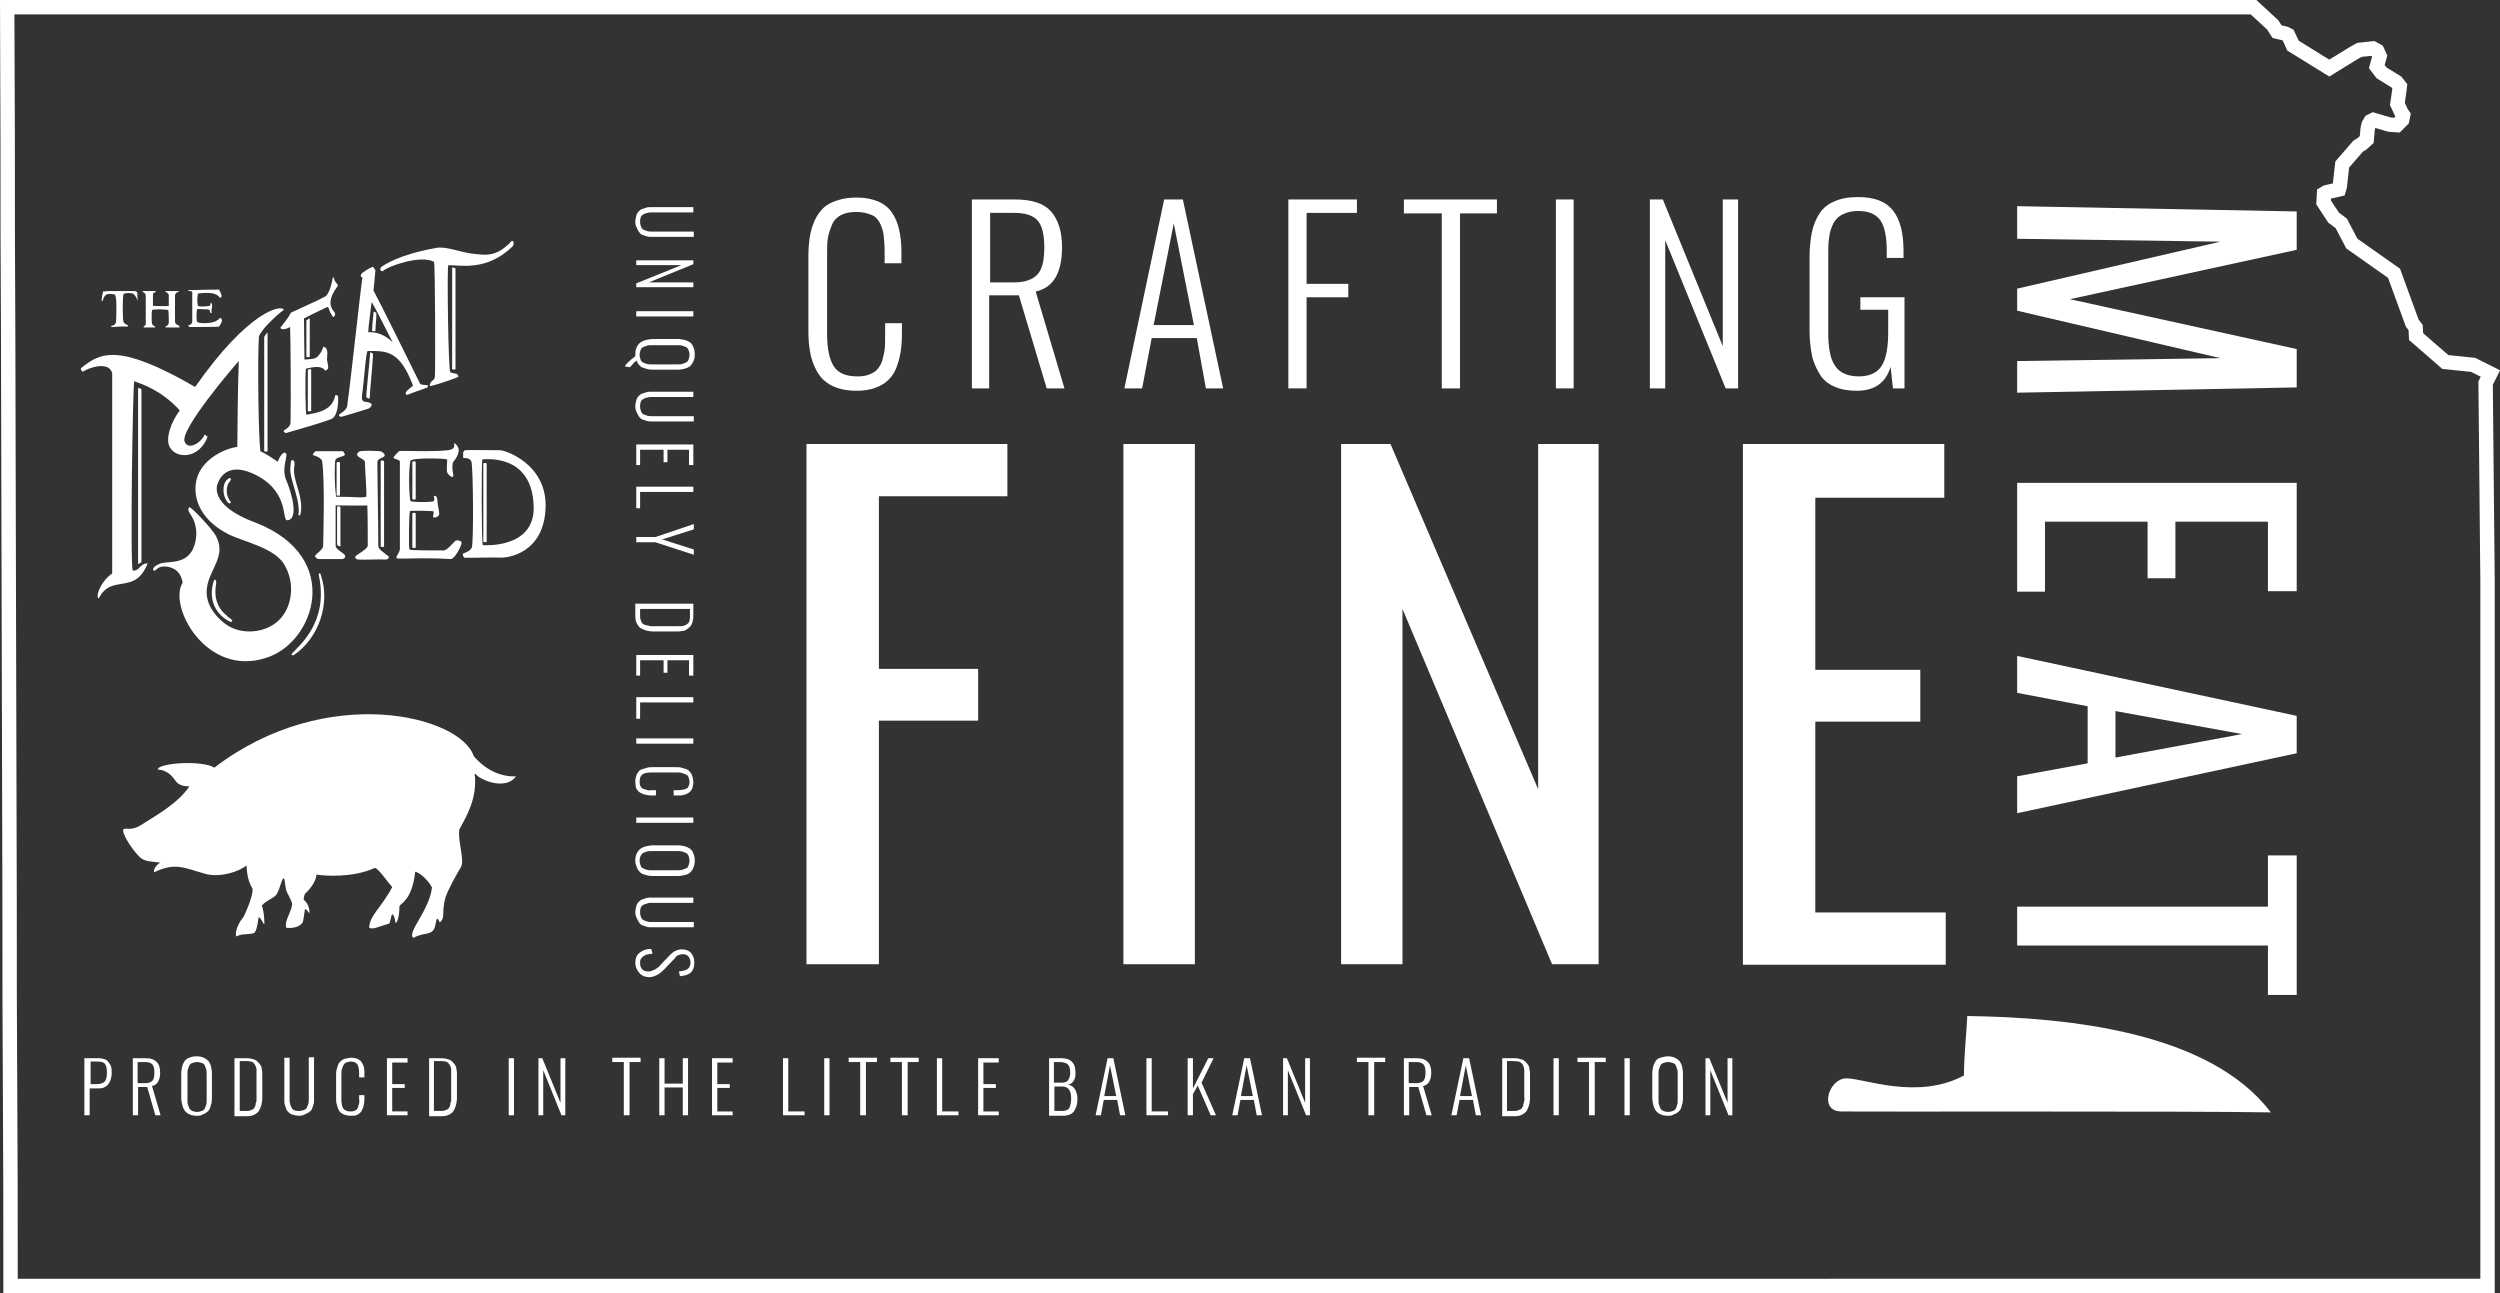 <?xml version="1.0" encoding="utf-8"?>
<!-- Generator: Adobe Illustrator 21.1.0, SVG Export Plug-In . SVG Version: 6.00 Build 0)  -->
<svg version="1.1" id="Kansas" xmlns="http://www.w3.org/2000/svg" xmlns:xlink="http://www.w3.org/1999/xlink" x="0px" y="0px"
	 viewBox="0 0 521.4 269.7" style="enable-background:new 0 0 521.4 269.7;" xml:space="preserve">
<rect x="0" y="0" width="521.4" height="269.7" fill="#333333" stroke="none"/>
<style type="text/css">
	.st0{fill:none;stroke:#FFFFFF;stroke-width:3;}
	.st1{fill:#FFFFFF;}
	.st2{enable-background:new    ;}
</style>
<path id="Kansas_1_" class="st0" d="M518.4,79.9l0.4,41.5c0,12.7,0,25.4,0,38.1c0,13.8,0,27.5,0,41.3v67.4H2.2
	c0-13.5,0-27.1-0.1-40.6C2,214.3,2,201,2,187.7c0-12.9-0.1-25.8-0.1-38.7c0-13-0.1-26-0.1-39c0-13.6-0.1-27.2-0.1-40.8
	C1.6,55.7,1.6,42.3,1.6,28.8c0-9.1-0.1-18.2-0.1-27.3H470l4,3.7l0.9,1.4l1.7,0.4l0.6,0.3l0.7,1.5l0.3,0.7l7.6,4.7L491,11l1.1-0.6
	l2.8-0.3l0.9,0.5l0.5,1.1l-0.6,2.2l1,1.3l3.1,1.9l0.7,0.9l-0.1,0.9l-0.4,2.8l0.8,1.7l0.4,0.6l-0.2,1l-1.1,1.1l-1.5-0.1l-3.4-1
	l-0.6,0.3L494,26l-0.2,0.9l-0.2,2.2l-1,0.9l-0.8,0.5l-3.3,3.8l-0.4,3.5l-0.1,1l-0.2,0.7l-2.6,0.6l-0.5,0.3l-0.1,1.8l2.1,3.2l1.6,1.2
	l2.2,4.2l8.8,6.2l3.8,10.4l0.7,0.9l0.1,1.9l6.1,5.3l5.8,0.6l3.6,1.8L518.4,79.9z"/>
<g id="Layer_2">
</g>
<path id="Knife" class="st1" d="M383.9,231.8c-4.6-0.1-2.5-6.9,1.2-6.9s14.8,4.6,24.5-0.6c0-4,0.6-9.8,0.7-12.4
	c21.2,0.3,50.6,3.3,63.3,20.1C457.9,231.7,387.4,231.9,383.9,231.8z"/>
<g id="Layer_6">
	<path class="st1" d="M107,50.3c0.2,0.2,0.2,0.7-0.1,1.1c-5.4,5.2-10.8,3.9-13.4,3.9c-0.3,0.4,0,21.8,0.4,22.3
		c0.2,0.2,0.7,0.2,1.4,0.4c0.2,0.1,0.3,0.4,0.3,0.6c-1.6,0.7-5.7,2-5.9,1.9c-0.1-0.1-0.1-0.1,0.1-0.7c0.1-0.3,0.8-0.5,0.9-1.2
		c0.1-0.5,0.1-23.8-0.2-24c-2.8-1.5-9.5,0.9-10.6,1.9c-0.1,0.1-0.4,0.1-0.5-0.1c-0.2-0.2,0-0.6,0.1-0.7c0.7-0.5,3.7-2.6,11.5-4
		c2.3-0.4,5.2,1.1,8.4,1.3c2,0.2,4,0.5,6.8-2.2C106.5,50.5,106.7,50.1,107,50.3z"/>
	<path class="st1" d="M69.4,57.9c0.1,0,0.2,0,0.3,0c-0.2,0.8,1.1,1.5,0.7,1.8c-1.8,2.4-1.8,4-0.8,5.2c0.4,0.4,0.4,0.8,0,1.2
		c-0.2,0.1-0.4-0.4-0.7-0.9s-0.3-1.4-0.8-1.1c-0.5,0.2-3.7,1.8-4.7,2.3c0,3.7,0.1,7.4,0.1,8.6c0.7-0.1,2.1,0,2.7-0.6
		c1.1-1.1,1.1-2,1.3-2.1c1.1,0.4,0.7,1.7,0.7,2.6c0.1,1.3,0.7,2.1-0.4,2.4c-0.7-1.2-2.7-0.7-4-0.4c-0.2,1.5-0.1,9.4,0.1,9.6
		c2.2-0.4,5.4-0.8,6-4c0.1-0.1,0.1-0.1,0.3-0.1c0.1,0.1,0.2,0.1,0.3,0.2c0.1,1.2,0,4.2-1.4,4.8c-1.8,0.7-6.9,2.2-9.4,2.9
		c-0.1,0.1-0.7-0.3-0.5-0.5c0.3-0.3,1.4-0.7,1.4-1.7c0.1-5.5,0-18.3-0.1-19.9c-1.4,0.8-2.1,0.4-2,0.1c2.1-2.6,1.7-2.4,2.2-3.1
		c2.3-1.1,5.6-2.5,7.2-3.4C68.2,61.6,69,60.5,69.4,57.9z"/>
	<path class="st1" d="M87.6,80c0.3,0.4,1.4,0.2,1.7,0.4c-0.1,0.1-0.1,0.2-0.1,0.4c-0.5,0.2-3.2,1.1-4.1,1.5c0,0-0.5,0.2-0.5-0.3
		c0.1-0.7,1.7-1.4,1.5-1.7c-2.8-7.3-5.5-7.1-9.4-7.1c-0.4,0-0.8,6.8-1.2,9.2c-0.2,1.8,0.7,1.2,1.6,1.6c0.8,0.3,0.3,0.9-0.2,1.2
		c-1.5,0.5-3.9,1.2-5.6,1.7c-0.4,0.1-0.7-0.2-0.6-0.4c0.1-0.2,1.6-0.9,1.7-1.8c0.9-6.5,2.8-24.5,3.2-26.9c-0.4,0.1-0.4-0.3-0.3-0.6
		c0.4-0.5,1.6-1.2,2.3-1.5c0.3-0.2,0.5,0.4,0.7,0.7c-0.1,1.2-0.3,3.2-0.4,4.2C79,62.6,86.2,77.1,87.6,80z M77.5,63
		c-0.2,1.6-0.7,5.4-0.7,6.3c1.4-0.1,3.3,0.3,5.1,2.1C81,69.7,78.1,63.8,77.5,63z"/>
	<path class="st1" d="M38.1,121.5c-0.2-0.7-0.4-2.4-2.4-3.1c-0.7-0.3-1.6-0.3-2.1-0.2c-1.1,0.3-1.3,1.2-1.6,0.7
		c-0.1-0.1-0.3-0.7,1.5-1.4c1.8-0.5,4.9,0.2,6.6-2.7c0.8-1.5,1.1-3.7,0.6-5.4c-0.4-1.9-2-2.9-1.2-3.6c0.3-0.2,4.8,4.5,5.6,6.1
		c2.3,4.4-2,7.2-2,11.6c0,3.2,2.5,5.7,4.3,6.9c3.3,2.2,9.2,1.7,11.8-2.3c1.7-2.5,2.3-6.8,0-10.5c-2.1-3.4-8.6-4.7-11.4-6.1
		c-6.6-3.3-7.6-8.3-6.8-11.5c1.1-4.4,6.1-6.5,8.5-6.8c0.1-6.6,0-8,0.3-17.9c-1.1,1.2-12.3,14.3-11.3,16.8c0.8,2,3.6,0.1,4.2-1.5
		c0.1,0.1,0.4,0.3,0.6,0.5c-1.7,4.5-6.3,4.7-7.8,2.3c-1.2-1.8,0.3-5.6,2-7.8c-3.8-4.2-7.9-5.5-9.5-6.1c-0.3,0.4-0.9,38.9-0.3,39.5
		c1.5,0.1,1.4-1.5,3.1-1.5c-2.7,6.8-7.5,2-10.2,7.3c-0.7-0.1,0.1-3.3,2.8-5.2c0-15.6,0-37.4,0-41.8c-0.7-2.5-4.7-1.2-6.1-0.3
		c-0.1,0.1-0.7-0.6-0.3-0.8c3.9-3.1,7.6-5.3,23.7,4c11.2-16,18-17.2,18.5-16.1c-2.1,1.6-4.8,4.3-5.2,5.6c-0.3,4.5-0.1,20.8,0.3,23.9
		c1.5,0.7,2.9,1.7,3.6,2.2c0.5-1.2,1.2-2.2,1.7-1.8c0.6,0.4-0.9,2.9,0,5.4c1.4,3.2,2.7,8.5,0.3,8.6c-1.2,0,0.6-6.3-7.3-9.8
		c-5.7-2.5-7.1,1.8-7.2,2.2c0-0.1-2.2,4.4,7.9,8.1c18.5,7.2,12.3,25.1,2.2,28.2C43,141.3,35,126.4,38.1,121.5z"/>
	<path class="st1" d="M94.5,99.4c-0.2,0.2-0.8-0.1-1.2-0.8c-0.3-0.7,0.1-2.7-0.1-2.8c-0.3-0.2-7.2-0.4-7.6,0.3c-0.5,2.5-0.2,8,0,8.4
		c0.1,0.2,3.1,0.3,4.6,0.1c0.7-0.1,0.2-1.1,0.3-1.2c0.7,0,0.7,0.5,0.8,1.7c0.1,0.7,0.3,1.6,0.3,2.1c0,0.6-0.9,0.8-1.2,0.7
		c-0.3-0.2,0.4-1.3-0.2-1.3c-1.7-0.1-4.7-0.1-4.7,0c-0.2,0.5-0.3,7.6-0.1,8c0.1,0.2,3.9,0.2,7.1,0.2c0.9,0,2.2-2,2.7-2.1
		c0.4,0,0.9,0,1.1,0.5c-0.3,1.3-1.6,3.4-2.3,3.4c-6.2-0.4-10.8,0.1-11.3-0.2c-0.2-0.3,0.7-1.2,0.7-1.9c0-0.8,0-11.9,0-18.3
		c-0.4-0.5-1.1-0.4-1.3-0.7c-0.1-0.3,0.7-0.9,1.1-1.4c0.2-0.2,6.8,0.2,10.2-0.2c1.9-0.2,1.2-1.4,1.3-1.5c0.1,0,1.3,0.8,0.9,2
		c-0.3,1.3-1.1,1.7-1.2,2.3C94.2,98.3,94.7,99,94.5,99.4z"/>
	<path class="st1" d="M79.6,94.2c-0.2-0.2-4.5-0.3-4.7,0c-0.1,0.1-0.6,0.4-0.4,0.7c0.3,0.7,1.3,0.7,1.6,1.4c0.1,3.1,0.4,6.2,0.3,7.3
		c-1.2,0.3-1.9,0-6.3,0c-0.4-3.1-0.3-6-0.2-7.5c0.1-0.8,1.7-0.8,2-1.2c0.1-0.3-0.4-0.7-0.3-0.8c-2.5,0-4.2,0-5.8,0
		c-0.1,0.2-0.7,0.5-0.5,0.8c0,0.1,1.8,0.4,1.9,1.4c0.6,4.4,0.2,16.4,0.2,17.5c0,0.9-1.6,1.7-1.7,2.2c0,0,0.2,0.6,0.9,0.6
		c1.3,0,4.1,0,4.7,0c0.5,0,0.7-0.3,0.7-0.6c0.1-0.5-2.1-1.4-2-2.2c0-1.3,0-5.7,0-8.4c0,0,6.6,0.1,6.6,0c0.1,1.5,0.1,6.7,0.1,8.4
		c0,0.7-2.4,1.9-2.6,2.3c-0.1,0.3,0.2,0.6,0.7,0.6c1.3,0.1,3.9-0.1,5.6,0c0.5,0,0.9-0.4,0.6-0.7c-0.7-0.6-2.1-1.4-2.1-2.1
		c0-4.7-0.2-14.3-0.2-17.5c0-0.8,1.3-0.9,1.5-1.3C80.4,94.6,79.6,94.3,79.6,94.2z"/>
	<path class="st1" d="M104.7,116.3c-1.6-0.1-7.3,0.1-7.9,0c0,0.1-0.3-0.5-0.3-0.8c0.6-0.3,1.5-0.5,1.9-1.3c0.4-1.1,0.3-16.9-0.1-18
		c-0.2-0.4-0.6-0.7-1.7-0.7c0-0.3,0-0.7,0-1.2c0.1-0.1,0.3-0.3,0.3-0.4c1.7-0.1,3.9,0,7.4,0c1.1,0,9.5,2.8,9.5,11.5
		C113.7,115.8,105.3,116.3,104.7,116.3z M100.6,95.8c-0.2,0.3-0.2,17.6,0.1,17.9c0.2,0,10.9,0.8,10.6-8.1
		C111,94.6,101.3,95.8,100.6,95.8z"/>
	<path class="st1" d="M61.1,96c0.3,0,0.4,0.6,0.3,1.2c-0.6,2.7,2,6.2,1.3,9.9c-0.1,0.3-0.1,0.4-0.3,0.4s-0.2-0.3-0.1-0.5
		c0.2-3.5-2.2-7.5-1.7-9.9C60.7,95.8,60.7,96,61.1,96z"/>
	<path class="st1" d="M48.1,104.9c-0.2,0.2-0.5,0.1-0.8-0.4c-0.9-1.2-0.9-3.4-0.1-4.3c0.2-0.2,0.7-0.7,0.9-0.4
		c0.2,0.2-0.1,0.5-0.3,0.8c-0.4,0.3-0.9,2.2,0,3.6C48.1,104.6,48.2,104.8,48.1,104.9z"/>
	<path class="st1" d="M97.8,113.4L97.8,113.4C97.8,113.5,97.8,113.5,97.8,113.4C97.8,113.5,97.8,113.5,97.8,113.4
		C97.8,113.5,97.8,113.5,97.8,113.4z"/>
	<path class="st1" d="M66.6,119.6c0.2-0.1,0.3,0.2,0.3,0.3c2.1,6-0.5,13.3-5.6,16.7c-0.1,0.1-0.3,0.1-0.4,0c-0.1-0.1-0.1-0.2,0-0.3
		c1.4-1.6,7.7-6.5,5.6-16.3C66.5,119.8,66.4,119.6,66.6,119.6z"/>
	<path class="st1" d="M48.4,129.6c-0.2,0.3-0.9-0.2-1.4-0.5c-2.7-1.9-3.3-4.9-2.5-7.6c0.1-0.3,0.1-0.6,0.3-0.6s0.3,0.3,0.3,0.6
		c0,0.5-1.1,4.3,2.2,6.9C47.6,128.8,48.7,129.3,48.4,129.6z"/>
	<path class="st1" d="M101.5,96.7c0,1.4,0,15.4,0,16.3c0,0.1-0.7,0.1-0.7,0c0-1.3,0-15.5,0-16.3C100.8,96.5,101.5,96.5,101.5,96.7z"
		/>
	<path class="st1" d="M86.7,107.1c0,1.4,0,6.1,0,7.1c0,0.1-0.7,0.1-0.7,0c0-1.3,0-6.2,0-7.1C86,106.9,86.7,106.9,86.7,107.1z"/>
	<path class="st1" d="M80.1,96.2c0,1.4,0,16.8,0,17.8c0,0.1-0.7,0.1-0.7,0c0-1.3,0-16.9,0-17.8C79.3,96,80.1,96,80.1,96.2z"/>
	<path class="st1" d="M86.7,96.3c0,1.4,0,6.8,0,7.8c0,0.1-0.7,0.1-0.7,0c0-1.3,0-6.9,0-7.8C86,96.2,86.7,96.2,86.7,96.3z"/>
	<path class="st1" d="M70.9,96.5c0,1.4,0,5.8,0,6.8c0,0.1-0.7,0.1-0.7,0c0-1.3,0-6,0-6.8C70.3,96.3,70.9,96.3,70.9,96.5z"/>
	<path class="st1" d="M71,105.7c0,1.4,0,7.3,0,8.2c0,0.1-0.7,0-0.7-0.4c0-1.3,0-6.9,0-7.8C70.3,105.6,71,105.6,71,105.7z"/>
	<path class="st1" d="M95,56.1c0,1.4,0,20,0,20.9c0,0.1-0.7,0.1-0.7,0c0-1.3,0-20.2,0-21.1C94.3,55.7,95,55.8,95,56.1z"/>
	<path class="st1" d="M78.5,65.3c0,1.4-0.2,2.7-0.2,3.7c0,0.1-0.7,0.1-0.7,0c0-1.3,0.3-3.1,0.3-3.9C77.9,64.9,78.5,65.2,78.5,65.3z"
		/>
	<path class="st1" d="M77.8,73.8c0,1.4-0.7,8.2-0.7,9.3c0,0.1-0.7-0.1-0.7-0.3c0-1.3,0.8-8.4,0.8-9.3C77.1,73.4,77.8,73.7,77.8,73.8
		z"/>
	<path class="st1" d="M55.8,69.4c0,1.4,0,23.8,0,24.7c0,0.1-0.7,0.1-0.7,0c0-1.3,0-22.9,0-23.8C55.1,70.2,55.8,69.2,55.8,69.4z"/>
	<path class="st1" d="M64.9,77.1c0,1.4,0,7.7,0,8.6c0,0.1-0.7,0.1-0.7,0c0-1.3,0-7.7,0-8.5C64.2,77,64.9,76.9,64.9,77.1z"/>
	<path class="st1" d="M64.6,66.4c0,1.4,0,7.1,0,8c0,0.1-0.7,0.1-0.7,0c0-1.3,0-6.6,0-7.6C64,66.8,64.6,66.3,64.6,66.4z"/>
	<path class="st1" d="M29.5,81.2c0,1.4,0,34.9,0,36c0,0.1-0.7,0.5-0.7,0.4c0-1.3,0-35.8,0-36.6C28.8,80.8,29.5,81.1,29.5,81.2z"/>
	<path class="st1" d="M28.7,62.5c-0.1-0.7,0-1.2-0.1-1.6c-0.3-0.2-0.5-0.2-0.7-0.2c-0.3,0-0.6,0-1.1,0c-0.3,0-0.7,0-1.3,0
		c-0.8,0-1.6,0-2.1,0s-0.8,0-0.8,0l-1.1,0.1c0,0-0.3,1.1-0.3,1.9c0,0.1,0.2,0.1,0.2,0.1c0.4-1.7,1.2-1.6,2.5-1.4
		c0.5,0.1,0.4,4,0.3,5.7c-0.1,0.4-0.1,0.6-0.7,0.8c-0.6,0.1-0.3,0.3-0.1,0.3l1.7-0.1h1.3c0.5,0,0.4-0.3,0-0.4
		c-0.2-0.1-0.7-0.3-0.7-0.9c-0.1,0-0.2-5.1,0.1-5.5c0.2-0.2,1.6-0.3,2,0c0.5,0.3,0.9,1.3,0.8,1.3C28.7,62.6,28.7,62.6,28.7,62.5
		C28.8,62.7,28.8,62.6,28.7,62.5z"/>
	<path class="st1" d="M37.1,67.8c-0.3-0.1-0.6-0.4-0.6-0.7v-5.5c0-0.3,0.3-0.6,0.4-0.6c0.9-0.4,0-0.3,0-0.3H36c-0.4,0-0.7,0-1.1,0
		c-1.2,0,0.3,0.2,0.3,0.9v2.2c-0.2,0.1-3.3,0-3.3,0v-2.3c0-0.2,0-0.3,0.3-0.5c0.2,0,0.4-0.3,0.3-0.3c-0.3,0-0.6,0-0.9,0H30
		c-0.6,0,0,0.3,0.1,0.4c0.1,0,0.3,0.3,0.3,0.6s0,5.8,0,5.8c0,0.3-0.1,0.3-0.2,0.4s-0.5,0.4-0.1,0.4s1.2,0,1.2,0c-0.1,0,0.5,0,0.9,0
		c0.5-0.1-0.1-0.3-0.2-0.4c-0.2-0.1-0.3-0.4-0.3-0.4c-0.1-0.2-0.1-2.5,0-2.8c0.2-0.3,3.2-0.2,3.4,0c0.1,0.4,0.1,2.6,0.1,2.6
		c0,0.2-0.1,0.5-0.5,0.7s-0.1,0.3-0.1,0.3c0.2,0,1.1,0,1.2,0c0.5,0,1.1,0,1.4,0C37.7,68.4,37.4,67.9,37.1,67.8z"/>
	<path class="st1" d="M42.5,67.4c0,0-1.2,0-1.4-0.3s-0.1-2.5,0-2.6s1.4,0,1.4,0c0.5,0,0.8,0,1.1,0.1c0.1,0.1,0.1-0.1,0.2,0.4
		s0.4,0.2,0.4,0.1c-0.3-0.5,0.2-0.9,0-1.7c-0.1-0.3-0.3-0.4-0.3,0c-0.1,0.5-0.1,0.3-0.3,0.4c-0.2,0.1-2.2,0.2-2.3,0s-0.3-1.4,0-2.6
		c4.4-0.5,4.1,0.8,4.7,0.9c0.1,0,0.1,0,0.2-0.3c0.1-0.3-0.5-1.4-0.5-1.4c0.5,0-3.2,0-5.3,0.1c-0.4,0-0.7,0-0.9,0s-0.3,0-0.3,0.1
		s0.2,0,0.4,0.1s0.4,0,0.4,0.1c0.1,0,0.1,0.1,0.1,0.2c0,0,0,0.3,0,0.7c0,0,0,3.4,0,5.4c-0.1,0.4-0.3,0.6-0.6,0.7c-0.5,0,0,0.4,0,0.4
		h0.7c1.7,0,5.5,0,5.5-0.1c0.1-0.2,0.6-0.9,0.6-1.2c0-0.1-0.1-0.6-0.3-0.6C45.5,66.5,45.3,67.4,42.5,67.4z"/>
</g>
<g id="Layer_7">
	<path class="st1" d="M81.8,190.7c-0.2,0-0.4,1.7-0.6,1.9c-2.4,0.7-3.3,1.3-4.2,0.9c0-2.5,2.7-4.4,4.8-8.5c-1.2-1.3-2.7-3.7-3.6-4
		c-4.5,2.1-10.5,1.7-12.2,1.4c-0.1,1.8-2,3.7-2.4,4c-0.3,0.8-0.3,1.2-0.2,1.3c1.1,0.9,1.2,2.4,1.1,2.8c-0.1-0.2-0.6-0.9-0.9-0.9
		c-0.1,0.6-0.3,2.5-0.5,2.8c-0.8,1.2-2.7,1.2-3.4,1.1c-0.5-1.5,1.4-3.7,1.2-5.2c-0.4-1.1-0.8-1.6-1.2-2.6c-0.2-0.6-0.3-2.5-0.5-2.5
		c-0.5,0-0.7,2-1.5,3.3c-0.6,0.9-2.3,1.3-3.1,2.4c0.5,1.1,0.6,3.9,0.5,3.9s-0.7-1.4-1.1-1.5c-0.2,0-0.2,2.3-0.9,3.2
		c-0.6,0.5-2.6,0.1-3.8,0.8c-0.2-0.1-0.3-1.9,1.5-4.1c1.1-2.2,2.2-5.4,1.8-6c-0.9-1.4-1.1-3.2-1.2-4.7c-1.7,1.4-5.5,2.5-8.4,1.8
		c-4.7-1.3-6.4-2.5-10.8-0.4c-0.3-0.2,0.1-1.3,1.2-2c-1.3-0.2-3.3-0.1-4.3-1.2c-2.1-2.1-3.9-5.4-3.3-5.8c0.3-0.2,1.8,0.3,3.4-0.7
		c4-2.5,8-4.8,10.3-8.2c-1.2,0-2-0.2-2.7-0.9c-0.5-0.6-1.5-2.5-3.9-2.6c0-1.4,9.3-2,11.8-0.4c23.4-17.9,51.4-10.8,54.1-2.4
		c2.3,2.7,5.5,4.4,8.8,4.2c-2.1,3.1-7.7,0.7-8.4-0.5c0,0-0.1,0-0.2,0c0.6,5.1-1.7,8.8-3.2,11.6c-0.4,2.3,1.2,6.5,0.3,7.9
		c-0.9,1.5-2.6,4.5-3.2,6.3c-0.9,3.3,0.1,4.1-1.2,5.2c-0.2-0.7-0.5-0.8-0.5-0.8c-0.3,0-0.3,1.9-0.9,2.5c-0.9,0.9-2,0.4-4.1,1.5
		c-1.4-1.1,3.3-5.6,3.9-10.5c-0.9-1.7-2.6-3.1-3.5-3.3c-0.7,6.3-3.3,6.6-3.3,7.3c0,1.8-0.4,3.4-0.8,3.4
		C82.3,191.1,82,190.7,81.8,190.7z"/>
</g>
<g class="st2">
	<path class="st1" d="M420.7,43l58.3,1.1v8l-47.3,10.3L479,72.8v8l-58.3,1.1v-6.6l42.4-0.6l-42.4-9.9v-4.6l42.4-9.8l-42.4-0.6V43z"
		/>
	<path class="st1" d="M420.7,100.7H479v22.6h-6v-14.5h-19.3v11.8h-5.8v-11.8h-21.4v14.6h-5.8V100.7z"/>
	<path class="st1" d="M420.7,136.8l58.3,12.5v7.8l-58.3,12.5v-7.7l14.7-2.7v-11.9l-14.7-2.8V136.8z M441.2,148.3v9.7l26.4-4.9
		L441.2,148.3z"/>
	<path class="st1" d="M420.7,189.1H473v-10.7h6v29.1h-6v-10.3h-52.3V189.1z"/>
</g>
<g class="st2">
	<path class="st1" d="M168.2,201.1V92.6h41.9v10.9h-26.8v36h20.7v10.8h-20.7v50.8H168.2z"/>
	<path class="st1" d="M234.3,201.1V92.6h14.9v108.5H234.3z"/>
	<path class="st1" d="M279.7,201.1V92.6H290l30.8,72v-72h12.6v108.5h-9.7L292.5,127v74.1H279.7z"/>
	<path class="st1" d="M363.5,201.1V92.6h42v11.2h-26.9v35.9h21.9v10.8h-21.9v39.8h27.2v10.9H363.5z"/>
</g>
<g class="st2">
	<path class="st1" d="M178.7,81.5c-1.6,0-2.9-0.2-4.1-0.6c-1.2-0.4-2.1-1-2.9-1.7c-0.7-0.7-1.3-1.6-1.8-2.7c-0.5-1.1-0.8-2.2-1-3.4
		c-0.2-1.2-0.3-2.5-0.3-3.9V53.5c0-1.5,0.1-2.9,0.3-4.1s0.5-2.3,1-3.4s1.1-1.9,1.8-2.6s1.7-1.2,2.9-1.6c1.2-0.4,2.5-0.6,4.1-0.6
		c1.7,0,3.2,0.3,4.4,0.8c1.2,0.5,2.2,1.3,2.9,2.3s1.2,2.2,1.5,3.5c0.3,1.3,0.5,2.9,0.5,4.7v2.4h-3.5v-2.3c0-1.4-0.1-2.6-0.2-3.5
		s-0.4-1.8-0.8-2.6s-1-1.4-1.8-1.7s-1.8-0.6-3-0.6c-1.3,0-2.4,0.2-3.2,0.6c-0.8,0.4-1.5,1-1.9,1.9s-0.7,1.8-0.9,2.7
		c-0.2,1-0.2,2.2-0.2,3.6v16.7c0,3.1,0.5,5.3,1.4,6.7c0.9,1.4,2.5,2.1,4.9,2.1c1,0,1.8-0.1,2.5-0.4c0.7-0.3,1.3-0.6,1.7-1.1
		c0.4-0.5,0.8-1.1,1-1.8c0.2-0.8,0.4-1.5,0.5-2.3s0.1-1.8,0.1-2.9v-2.6h3.5v2.3c0,1.4-0.1,2.7-0.3,3.9c-0.2,1.1-0.5,2.2-0.9,3.2
		s-1,1.9-1.7,2.5c-0.7,0.7-1.6,1.2-2.7,1.6S180.1,81.5,178.7,81.5z"/>
	<path class="st1" d="M202.7,81V41.6h9c3.5,0,6,0.8,7.5,2.5c1.5,1.7,2.3,4.2,2.3,7.4c0,5.4-1.8,8.5-5.5,9.3L222,81h-3.7l-5.8-19.4
		h-6.2V81H202.7z M206.4,58.9h5c2.4,0,4-0.6,5-1.7s1.4-3,1.4-5.6c0-2.5-0.4-4.4-1.3-5.5c-0.9-1.1-2.5-1.7-4.9-1.7h-5.1V58.9z"/>
	<path class="st1" d="M234.5,81l8.3-39.4h3.9l8.4,39.4h-3.6l-1.9-10.5h-9.4l-2,10.5H234.5z M240.6,67.8h8.4l-4.2-21.2L240.6,67.8z"
		/>
	<path class="st1" d="M268.7,81V41.6H283v2.8h-10.5v14.8h8.7V62h-8.7V81H268.7z"/>
	<path class="st1" d="M300.7,81V44.5h-7.9v-2.9h19.4v2.9h-7.7V81H300.7z"/>
	<path class="st1" d="M324.5,81V41.6h3.7V81H324.5z"/>
	<path class="st1" d="M344.1,81V41.6h2.7l12.5,30.6V41.6h3.2V81h-2.6l-12.6-30.9V81H344.1z"/>
	<path class="st1" d="M387.2,81.5c-1.8,0-3.4-0.3-4.7-0.9s-2.3-1.4-3-2.6s-1.3-2.4-1.6-3.9c-0.3-1.5-0.5-3.2-0.5-5.2V53.6
		c0-2,0.2-3.7,0.5-5.2c0.3-1.4,0.8-2.7,1.6-3.9c0.7-1.1,1.8-2,3.1-2.5c1.3-0.6,2.9-0.9,4.9-0.9c3.4,0,5.8,0.9,7.3,2.8
		c1.5,1.9,2.2,4.7,2.2,8.5v1.4h-3.5v-1.4c0-2.9-0.4-5.1-1.3-6.4s-2.4-2-4.7-2c-1.1,0-2,0.2-2.7,0.5c-0.8,0.3-1.4,0.7-1.8,1.2
		c-0.5,0.5-0.8,1.2-1.1,2c-0.3,0.8-0.4,1.6-0.5,2.5s-0.1,1.8-0.1,3v16.2c0,1.5,0.1,2.8,0.3,3.9c0.2,1.1,0.5,2,1,2.8
		c0.5,0.8,1.1,1.4,2,1.8c0.8,0.4,1.9,0.6,3.1,0.6c2.3,0,3.9-0.8,4.8-2.3c0.9-1.5,1.3-3.8,1.3-6.9v-4.7H388V62h9.2V81h-2.4l-0.5-4.5
		C393.3,79.9,390.9,81.5,387.2,81.5z"/>
</g>
<g class="st2">
	<path class="st1" d="M17.6,232.6v-11.9h2.9c0.5,0,1,0.1,1.3,0.2c0.4,0.1,0.7,0.4,0.9,0.7c0.2,0.3,0.4,0.6,0.5,1
		c0.1,0.4,0.1,0.8,0.1,1.3c0,0.4-0.1,0.8-0.2,1.2s-0.3,0.7-0.5,1c-0.2,0.3-0.5,0.5-0.9,0.7c-0.4,0.2-0.8,0.2-1.3,0.2h-1.7v5.6H17.6z
		 M18.8,226.1h1.4c0.7,0,1.3-0.2,1.6-0.5c0.3-0.3,0.5-0.9,0.5-1.8c0-0.9-0.1-1.5-0.4-1.9s-0.8-0.5-1.6-0.5h-1.4V226.1z"/>
	<path class="st1" d="M27.7,232.6v-11.9h2.7c1.1,0,1.8,0.3,2.3,0.8c0.5,0.5,0.7,1.3,0.7,2.2c0,1.6-0.6,2.6-1.7,2.8l1.8,6.1h-1.1
		l-1.7-5.9h-1.9v5.9H27.7z M28.8,225.9h1.5c0.7,0,1.2-0.2,1.5-0.5c0.3-0.4,0.4-0.9,0.4-1.7c0-0.8-0.1-1.3-0.4-1.7
		c-0.3-0.3-0.8-0.5-1.5-0.5h-1.6V225.9z"/>
	<path class="st1" d="M41,232.7c-0.6,0-1.1-0.1-1.5-0.3c-0.4-0.2-0.7-0.4-1-0.8c-0.2-0.3-0.4-0.7-0.5-1.2c-0.1-0.4-0.2-0.9-0.2-1.5
		v-5c0-0.6,0.1-1.1,0.2-1.5c0.1-0.4,0.3-0.8,0.5-1.1c0.2-0.3,0.6-0.6,1-0.7c0.4-0.2,0.9-0.3,1.5-0.3s1.1,0.1,1.5,0.3
		c0.4,0.2,0.7,0.4,1,0.7c0.2,0.3,0.4,0.7,0.5,1.1c0.1,0.4,0.2,0.9,0.2,1.5v5c0,0.4,0,0.8-0.1,1.2c-0.1,0.4-0.2,0.7-0.3,1
		c-0.1,0.3-0.3,0.6-0.6,0.8c-0.2,0.2-0.5,0.4-0.9,0.5C41.9,232.7,41.5,232.7,41,232.7z M40.1,231.7c0.3,0.1,0.6,0.2,1,0.2
		s0.7-0.1,1-0.2c0.3-0.1,0.5-0.3,0.6-0.5c0.1-0.2,0.2-0.5,0.3-0.8c0.1-0.3,0.1-0.6,0.1-1v-5.4c0-0.4,0-0.7-0.1-1
		c-0.1-0.3-0.2-0.5-0.3-0.8s-0.3-0.4-0.6-0.5c-0.3-0.1-0.6-0.2-1-0.2s-0.7,0.1-1,0.2c-0.3,0.1-0.5,0.3-0.6,0.5s-0.2,0.5-0.3,0.8
		c-0.1,0.3-0.1,0.6-0.1,1v5.4c0,0.4,0,0.7,0.1,1c0.1,0.3,0.2,0.5,0.3,0.8C39.6,231.4,39.8,231.5,40.1,231.7z"/>
	<path class="st1" d="M48.9,232.6v-11.9h2.6c0.5,0,0.9,0.1,1.3,0.2s0.7,0.3,0.9,0.5c0.2,0.2,0.4,0.4,0.6,0.7c0.2,0.3,0.3,0.6,0.3,1
		c0.1,0.3,0.1,0.7,0.1,1.2v4.7c0,0.6-0.1,1.1-0.2,1.5s-0.3,0.8-0.5,1.2c-0.2,0.3-0.6,0.6-1,0.8c-0.4,0.2-0.9,0.3-1.5,0.3H48.9z
		 M50,231.7h1.5c0.4,0,0.7-0.1,0.9-0.2c0.3-0.1,0.5-0.2,0.6-0.4c0.1-0.2,0.3-0.4,0.3-0.7s0.1-0.5,0.2-0.8c0-0.3,0-0.6,0-1v-4.5
		c0-0.4,0-0.7,0-1s-0.1-0.5-0.2-0.8c-0.1-0.2-0.2-0.4-0.4-0.6s-0.4-0.3-0.6-0.3c-0.3-0.1-0.6-0.1-0.9-0.1H50V231.7z"/>
	<path class="st1" d="M62.4,232.7c-0.5,0-0.9-0.1-1.3-0.2c-0.4-0.1-0.7-0.3-0.9-0.5c-0.2-0.2-0.4-0.4-0.5-0.7
		c-0.1-0.3-0.2-0.6-0.3-0.9c-0.1-0.3-0.1-0.7-0.1-1.1v-8.7h1.1v8.7c0,0.3,0,0.6,0.1,0.8c0,0.2,0.1,0.5,0.2,0.7s0.2,0.4,0.3,0.5
		c0.1,0.1,0.3,0.3,0.6,0.3c0.2,0.1,0.5,0.1,0.8,0.1c0.4,0,0.7-0.1,1-0.2c0.3-0.1,0.5-0.3,0.6-0.5c0.1-0.2,0.2-0.5,0.3-0.8
		c0.1-0.3,0.1-0.6,0.1-1v-8.7h1.1v8.7c0,0.4,0,0.8-0.1,1.1s-0.2,0.6-0.3,0.9c-0.1,0.3-0.3,0.5-0.6,0.7c-0.2,0.2-0.5,0.3-0.9,0.5
		S62.9,232.7,62.4,232.7z"/>
	<path class="st1" d="M73.1,232.7c-0.5,0-0.9-0.1-1.2-0.2c-0.4-0.1-0.6-0.3-0.9-0.5c-0.2-0.2-0.4-0.5-0.5-0.8s-0.2-0.7-0.3-1
		c-0.1-0.4-0.1-0.8-0.1-1.2v-4.7c0-0.5,0-0.9,0.1-1.2c0.1-0.4,0.2-0.7,0.3-1c0.1-0.3,0.3-0.6,0.6-0.8c0.2-0.2,0.5-0.4,0.9-0.5
		s0.8-0.2,1.2-0.2c0.5,0,1,0.1,1.3,0.2c0.4,0.2,0.7,0.4,0.9,0.7c0.2,0.3,0.4,0.7,0.5,1.1c0.1,0.4,0.1,0.9,0.1,1.4v0.7h-1.1V224
		c0-0.4,0-0.8-0.1-1.1c0-0.3-0.1-0.5-0.2-0.8c-0.1-0.2-0.3-0.4-0.5-0.5c-0.2-0.1-0.5-0.2-0.9-0.2c-0.4,0-0.7,0.1-1,0.2
		c-0.3,0.1-0.4,0.3-0.6,0.6c-0.1,0.3-0.2,0.5-0.3,0.8s-0.1,0.7-0.1,1.1v5.1c0,0.9,0.1,1.6,0.4,2s0.8,0.6,1.5,0.6
		c0.3,0,0.5,0,0.8-0.1c0.2-0.1,0.4-0.2,0.5-0.3c0.1-0.1,0.2-0.3,0.3-0.6c0.1-0.2,0.1-0.5,0.2-0.7s0-0.5,0-0.9v-0.8H76v0.7
		c0,0.4,0,0.8-0.1,1.2c-0.1,0.3-0.1,0.7-0.3,1c-0.1,0.3-0.3,0.6-0.5,0.8c-0.2,0.2-0.5,0.4-0.8,0.5S73.6,232.7,73.1,232.7z"/>
	<path class="st1" d="M80.7,232.6v-11.9H85v0.9h-3.2v4.5h2.6v0.8h-2.6v4.9H85v0.8H80.7z"/>
	<path class="st1" d="M89.5,232.6v-11.9h2.6c0.5,0,0.9,0.1,1.3,0.2s0.7,0.3,0.9,0.5c0.2,0.2,0.4,0.4,0.6,0.7c0.2,0.3,0.3,0.6,0.3,1
		c0.1,0.3,0.1,0.7,0.1,1.2v4.7c0,0.6-0.1,1.1-0.2,1.5s-0.3,0.8-0.5,1.2c-0.2,0.3-0.6,0.6-1,0.8c-0.4,0.2-0.9,0.3-1.5,0.3H89.5z
		 M90.6,231.7h1.5c0.4,0,0.7-0.1,0.9-0.2c0.3-0.1,0.5-0.2,0.6-0.4c0.1-0.2,0.3-0.4,0.3-0.7s0.1-0.5,0.2-0.8c0-0.3,0-0.6,0-1v-4.5
		c0-0.4,0-0.7,0-1s-0.1-0.5-0.2-0.8c-0.1-0.2-0.2-0.4-0.4-0.6s-0.4-0.3-0.6-0.3c-0.3-0.1-0.6-0.1-0.9-0.1h-1.5V231.7z"/>
	<path class="st1" d="M106.1,232.6v-11.9h1.1v11.9H106.1z"/>
	<path class="st1" d="M112.3,232.6v-11.9h0.8l3.8,9.3v-9.3h1v11.9h-0.8l-3.8-9.4v9.4H112.3z"/>
	<path class="st1" d="M130.1,232.6v-11.1h-2.4v-0.9h5.9v0.9h-2.3v11.1H130.1z"/>
	<path class="st1" d="M137.5,232.6v-11.9h1.1v5.3h3.8v-5.3h1.1v11.9h-1.1v-5.8h-3.8v5.8H137.5z"/>
	<path class="st1" d="M148.5,232.6v-11.9h4.3v0.9h-3.2v4.5h2.6v0.8h-2.6v4.9h3.2v0.8H148.5z"/>
	<path class="st1" d="M163.3,232.6v-11.9h1.1v11.1h3.4v0.8H163.3z"/>
	<path class="st1" d="M171.9,232.6v-11.9h1.1v11.9H171.9z"/>
	<path class="st1" d="M179.4,232.6v-11.1H177v-0.9h5.9v0.9h-2.3v11.1H179.4z"/>
	<path class="st1" d="M188.1,232.6v-11.1h-2.4v-0.9h5.9v0.9h-2.3v11.1H188.1z"/>
	<path class="st1" d="M195.4,232.6v-11.9h1.1v11.1h3.4v0.8H195.4z"/>
	<path class="st1" d="M204,232.6v-11.9h4.3v0.9h-3.2v4.5h2.6v0.8h-2.6v4.9h3.2v0.8H204z"/>
	<path class="st1" d="M218.8,232.6v-11.9h2.6c1,0,1.8,0.3,2.2,0.8c0.5,0.5,0.7,1.2,0.7,2.2c0,0.4,0,0.8-0.1,1.1s-0.2,0.6-0.5,0.9
		c-0.2,0.3-0.5,0.4-0.9,0.5c0.3,0.1,0.6,0.2,0.9,0.4c0.2,0.2,0.4,0.4,0.6,0.7c0.1,0.3,0.2,0.6,0.3,0.9c0.1,0.3,0.1,0.6,0.1,1
		c0,0.4,0,0.8-0.1,1.1s-0.1,0.6-0.3,0.9c-0.1,0.3-0.3,0.6-0.5,0.8c-0.2,0.2-0.5,0.4-0.8,0.5s-0.7,0.2-1.2,0.2H218.8z M219.9,225.8
		h1.6c0.6,0,1.1-0.2,1.3-0.6c0.3-0.4,0.4-0.9,0.4-1.6c0-0.8-0.2-1.3-0.5-1.6s-0.9-0.5-1.8-0.5h-1.1V225.8z M219.9,231.7h1.6
		c0.7,0,1.3-0.2,1.5-0.6s0.4-1.1,0.4-2c0-1.7-0.6-2.5-1.9-2.5h-1.6V231.7z"/>
	<path class="st1" d="M228.5,232.6l2.5-11.9h1.2l2.5,11.9h-1.1l-0.6-3.2h-2.8l-0.6,3.2H228.5z M230.3,228.6h2.5l-1.3-6.4
		L230.3,228.6z"/>
	<path class="st1" d="M239.1,232.6v-11.9h1.1v11.1h3.4v0.8H239.1z"/>
	<path class="st1" d="M247.7,232.6v-11.9h1.1v6.3l3.2-6.3h1.1l-2.5,5.1l3,6.8h-1.1l-2.7-6.2l-1,1.8v4.4H247.7z"/>
	<path class="st1" d="M257,232.6l2.5-11.9h1.2l2.5,11.9h-1.1l-0.6-3.2h-2.8l-0.6,3.2H257z M258.8,228.6h2.5l-1.3-6.4L258.8,228.6z"
		/>
	<path class="st1" d="M267.6,232.6v-11.9h0.8l3.8,9.3v-9.3h1v11.9h-0.8l-3.8-9.4v9.4H267.6z"/>
	<path class="st1" d="M285.4,232.6v-11.1H283v-0.9h5.9v0.9h-2.3v11.1H285.4z"/>
	<path class="st1" d="M292.8,232.6v-11.9h2.7c1.1,0,1.8,0.3,2.3,0.8s0.7,1.3,0.7,2.2c0,1.6-0.6,2.6-1.7,2.8l1.8,6.1h-1.1l-1.7-5.9
		h-1.9v5.9H292.8z M293.9,225.9h1.5c0.7,0,1.2-0.2,1.5-0.5c0.3-0.4,0.4-0.9,0.4-1.7c0-0.8-0.1-1.3-0.4-1.7c-0.3-0.3-0.8-0.5-1.5-0.5
		h-1.6V225.9z"/>
	<path class="st1" d="M302.7,232.6l2.5-11.9h1.2l2.5,11.9h-1.1l-0.6-3.2h-2.8l-0.6,3.2H302.7z M304.5,228.6h2.5l-1.3-6.4
		L304.5,228.6z"/>
	<path class="st1" d="M313.3,232.6v-11.9h2.6c0.5,0,0.9,0.1,1.3,0.2c0.4,0.1,0.7,0.3,0.9,0.5c0.2,0.2,0.4,0.4,0.6,0.7
		c0.2,0.3,0.3,0.6,0.3,1c0.1,0.3,0.1,0.7,0.1,1.2v4.7c0,0.6-0.1,1.1-0.2,1.5s-0.3,0.8-0.5,1.2c-0.2,0.3-0.6,0.6-1,0.8
		c-0.4,0.2-0.9,0.3-1.5,0.3H313.3z M314.4,231.7h1.5c0.4,0,0.7-0.1,0.9-0.2c0.3-0.1,0.5-0.2,0.6-0.4c0.1-0.2,0.3-0.4,0.3-0.7
		c0.1-0.3,0.1-0.5,0.2-0.8s0-0.6,0-1v-4.5c0-0.4,0-0.7,0-1s-0.1-0.5-0.2-0.8s-0.2-0.4-0.4-0.6c-0.2-0.1-0.4-0.3-0.6-0.3
		s-0.6-0.1-0.9-0.1h-1.5V231.7z"/>
	<path class="st1" d="M324,232.6v-11.9h1.1v11.9H324z"/>
	<path class="st1" d="M331.4,232.6v-11.1H329v-0.9h5.9v0.9h-2.3v11.1H331.4z"/>
	<path class="st1" d="M338.8,232.6v-11.9h1.1v11.9H338.8z"/>
	<path class="st1" d="M347.8,232.7c-0.6,0-1.1-0.1-1.5-0.3c-0.4-0.2-0.7-0.4-1-0.8c-0.2-0.3-0.4-0.7-0.5-1.2
		c-0.1-0.4-0.2-0.9-0.2-1.5v-5c0-0.6,0.1-1.1,0.2-1.5c0.1-0.4,0.3-0.8,0.5-1.1c0.2-0.3,0.5-0.6,1-0.7s0.9-0.3,1.5-0.3
		c0.6,0,1.1,0.1,1.5,0.3c0.4,0.2,0.7,0.4,1,0.7c0.2,0.3,0.4,0.7,0.5,1.1c0.1,0.4,0.2,0.9,0.2,1.5v5c0,0.4,0,0.8-0.1,1.2
		c-0.1,0.4-0.2,0.7-0.3,1s-0.3,0.6-0.6,0.8c-0.2,0.2-0.5,0.4-0.9,0.5C348.7,232.7,348.3,232.7,347.8,232.7z M346.9,231.7
		c0.3,0.1,0.6,0.2,1,0.2s0.7-0.1,1-0.2c0.3-0.1,0.5-0.3,0.6-0.5c0.1-0.2,0.2-0.5,0.3-0.8c0.1-0.3,0.1-0.6,0.1-1v-5.4
		c0-0.4,0-0.7-0.1-1c-0.1-0.3-0.2-0.5-0.3-0.8s-0.3-0.4-0.6-0.5c-0.3-0.1-0.6-0.2-1-0.2s-0.7,0.1-1,0.2c-0.3,0.1-0.5,0.3-0.6,0.5
		s-0.2,0.5-0.3,0.8c-0.1,0.3-0.1,0.6-0.1,1v5.4c0,0.4,0,0.7,0.1,1c0.1,0.3,0.2,0.5,0.3,0.8C346.4,231.4,346.6,231.5,346.9,231.7z"/>
	<path class="st1" d="M355.7,232.6v-11.9h0.8l3.8,9.3v-9.3h1v11.9h-0.8l-3.8-9.4v9.4H355.7z"/>
</g>
<g class="st2">
	<path class="st1" d="M132.5,46.3c0-0.5,0.1-0.9,0.2-1.3c0.1-0.4,0.3-0.7,0.5-0.9c0.2-0.2,0.4-0.4,0.7-0.5c0.3-0.1,0.6-0.2,0.9-0.3
		c0.3-0.1,0.7-0.1,1.1-0.1h8.7v1.1h-8.7c-0.3,0-0.6,0-0.8,0.1c-0.2,0-0.5,0.1-0.7,0.2s-0.4,0.2-0.5,0.3c-0.1,0.1-0.3,0.3-0.3,0.6
		c-0.1,0.2-0.1,0.5-0.1,0.8c0,0.4,0.1,0.7,0.2,1c0.1,0.3,0.3,0.5,0.5,0.6c0.2,0.1,0.5,0.2,0.8,0.3c0.3,0.1,0.6,0.1,1,0.1h8.7v1.1
		h-8.7c-0.4,0-0.8,0-1.1-0.1s-0.6-0.2-0.9-0.3c-0.3-0.1-0.5-0.3-0.7-0.6c-0.2-0.2-0.3-0.5-0.5-0.9S132.5,46.8,132.5,46.3z"/>
	<path class="st1" d="M132.7,54.3h11.9v0.8l-9.3,3.8h9.3v1h-11.9v-0.8l9.4-3.8h-9.4V54.3z"/>
	<path class="st1" d="M132.7,64.9h11.9V66h-11.9V64.9z"/>
	<path class="st1" d="M130.3,76.4c0.3-0.5,1-1.2,2.2-2.1c0-0.1,0-0.2,0-0.4c0-0.6,0.1-1.1,0.3-1.5c0.2-0.4,0.4-0.7,0.8-1
		c0.3-0.2,0.7-0.4,1.2-0.5c0.4-0.1,0.9-0.2,1.5-0.2h5c0.6,0,1,0.1,1.5,0.2c0.4,0.1,0.8,0.3,1.1,0.5s0.6,0.6,0.7,1
		c0.2,0.4,0.3,0.9,0.3,1.5c0,0.6-0.1,1.1-0.3,1.5c-0.2,0.4-0.4,0.7-0.7,1c-0.3,0.2-0.7,0.4-1.1,0.5s-0.9,0.2-1.5,0.2h-5
		c-0.4,0-0.8,0-1.2-0.1c-0.4-0.1-0.7-0.2-1-0.3s-0.6-0.3-0.8-0.6c-0.2-0.2-0.4-0.5-0.5-0.9c-0.3,0.2-0.6,0.4-0.8,0.7
		s-0.5,0.5-0.6,0.7L130.3,76.4z M133.6,73c-0.1,0.3-0.2,0.6-0.2,1c0,0.4,0.1,0.7,0.2,1c0.1,0.3,0.3,0.5,0.5,0.6
		c0.2,0.1,0.5,0.2,0.8,0.3c0.3,0.1,0.6,0.1,1,0.1h5.4c0.4,0,0.7,0,1-0.1c0.3-0.1,0.5-0.2,0.8-0.3c0.2-0.1,0.4-0.3,0.5-0.6
		c0.1-0.3,0.2-0.6,0.2-1c0-0.4-0.1-0.7-0.2-1c-0.1-0.3-0.3-0.5-0.5-0.6c-0.2-0.1-0.5-0.2-0.8-0.3c-0.3-0.1-0.6-0.1-1-0.1h-5.4
		c-0.4,0-0.8,0-1,0.1s-0.6,0.2-0.8,0.3C133.9,72.5,133.7,72.7,133.6,73z"/>
	<path class="st1" d="M132.5,84.8c0-0.5,0.1-0.9,0.2-1.3c0.1-0.4,0.3-0.7,0.5-0.9c0.2-0.2,0.4-0.4,0.7-0.5c0.3-0.1,0.6-0.2,0.9-0.3
		c0.3-0.1,0.7-0.1,1.1-0.1h8.7v1.1h-8.7c-0.3,0-0.6,0-0.8,0.1c-0.2,0-0.5,0.1-0.7,0.2s-0.4,0.2-0.5,0.3c-0.1,0.1-0.3,0.3-0.3,0.6
		c-0.1,0.2-0.1,0.5-0.1,0.8c0,0.4,0.1,0.7,0.2,1c0.1,0.3,0.3,0.5,0.5,0.6c0.2,0.1,0.5,0.2,0.8,0.3c0.3,0.1,0.6,0.1,1,0.1h8.7v1.1
		h-8.7c-0.4,0-0.8,0-1.1-0.1s-0.6-0.2-0.9-0.3c-0.3-0.1-0.5-0.3-0.7-0.6c-0.2-0.2-0.3-0.5-0.5-0.9S132.5,85.2,132.5,84.8z"/>
	<path class="st1" d="M132.7,92.7h11.9V97h-0.9v-3.2h-4.5v2.6h-0.8v-2.6h-4.9v3.2h-0.8V92.7z"/>
	<path class="st1" d="M132.7,101.5h11.9v1.1h-11.1v3.4h-0.8V101.5z"/>
	<path class="st1" d="M132.7,112h4l8-2.7v1.1l-6.6,2.1l6.6,2.1v1.1l-8-2.6h-4V112z"/>
	<path class="st1" d="M132.7,125.9h11.9v2.6c0,0.5-0.1,0.9-0.2,1.3s-0.3,0.7-0.5,0.9c-0.2,0.2-0.4,0.4-0.7,0.6
		c-0.3,0.2-0.6,0.3-1,0.3c-0.3,0.1-0.7,0.1-1.2,0.1h-4.7c-0.6,0-1.1-0.1-1.5-0.2s-0.8-0.3-1.2-0.5c-0.3-0.2-0.6-0.6-0.8-1
		c-0.2-0.4-0.3-0.9-0.3-1.5V125.9z M133.5,127.1v1.5c0,0.4,0.1,0.7,0.2,0.9c0.1,0.3,0.2,0.5,0.4,0.6c0.2,0.1,0.4,0.3,0.7,0.3
		s0.5,0.1,0.8,0.2c0.3,0,0.6,0,1,0h4.5c0.4,0,0.7,0,1,0s0.5-0.1,0.8-0.2c0.2-0.1,0.4-0.2,0.6-0.4s0.3-0.4,0.3-0.6
		c0.1-0.3,0.1-0.6,0.1-0.9v-1.5H133.5z"/>
	<path class="st1" d="M132.7,136.6h11.9v4.3h-0.9v-3.2h-4.5v2.6h-0.8v-2.6h-4.9v3.2h-0.8V136.6z"/>
	<path class="st1" d="M132.7,145.4h11.9v1.1h-11.1v3.4h-0.8V145.4z"/>
	<path class="st1" d="M132.7,154h11.9v1.1h-11.9V154z"/>
	<path class="st1" d="M132.5,163c0-0.5,0.1-0.9,0.2-1.2c0.1-0.4,0.3-0.6,0.5-0.9s0.5-0.4,0.8-0.5c0.3-0.1,0.7-0.2,1-0.3
		c0.4-0.1,0.8-0.1,1.2-0.1h4.7c0.5,0,0.9,0,1.2,0.1c0.4,0.1,0.7,0.2,1,0.3c0.3,0.1,0.6,0.3,0.8,0.6c0.2,0.2,0.4,0.5,0.5,0.9
		s0.2,0.8,0.2,1.2c0,0.5-0.1,1-0.2,1.3c-0.2,0.4-0.4,0.7-0.7,0.9c-0.3,0.2-0.7,0.4-1.1,0.5c-0.4,0.1-0.9,0.1-1.4,0.1h-0.7v-1.1h0.7
		c0.4,0,0.8,0,1.1-0.1c0.3,0,0.5-0.1,0.8-0.2s0.4-0.3,0.5-0.5c0.1-0.2,0.2-0.5,0.2-0.9c0-0.4-0.1-0.7-0.2-1
		c-0.1-0.3-0.3-0.5-0.6-0.6c-0.3-0.1-0.5-0.2-0.8-0.3s-0.7-0.1-1.1-0.1h-5.1c-0.9,0-1.6,0.1-2,0.4c-0.4,0.3-0.6,0.8-0.6,1.5
		c0,0.3,0,0.5,0.1,0.8c0.1,0.2,0.2,0.4,0.3,0.5c0.1,0.1,0.3,0.2,0.6,0.3c0.2,0.1,0.5,0.1,0.7,0.2s0.5,0,0.9,0h0.8v1.1h-0.7
		c-0.4,0-0.8,0-1.2-0.1s-0.7-0.1-1-0.3c-0.3-0.1-0.6-0.3-0.8-0.5c-0.2-0.2-0.4-0.5-0.5-0.8C132.6,163.8,132.5,163.4,132.5,163z"/>
	<path class="st1" d="M132.7,170.5h11.9v1.1h-11.9V170.5z"/>
	<path class="st1" d="M132.5,179.5c0-0.6,0.1-1.1,0.3-1.5s0.4-0.7,0.8-1c0.3-0.2,0.7-0.4,1.2-0.5c0.4-0.1,0.9-0.2,1.5-0.2h5
		c0.6,0,1.1,0.1,1.5,0.2c0.4,0.1,0.8,0.3,1.1,0.5c0.3,0.2,0.6,0.6,0.7,1c0.2,0.4,0.3,0.9,0.3,1.5c0,0.6-0.1,1-0.3,1.5
		s-0.4,0.7-0.7,1s-0.7,0.4-1.1,0.5s-0.9,0.2-1.5,0.2h-5c-0.4,0-0.8,0-1.2-0.1c-0.4-0.1-0.7-0.2-1-0.3c-0.3-0.1-0.6-0.3-0.8-0.6
		c-0.2-0.2-0.4-0.5-0.5-0.9C132.6,180.4,132.5,180,132.5,179.5z M133.6,178.5c-0.1,0.3-0.2,0.6-0.2,1s0.1,0.7,0.2,1s0.3,0.5,0.5,0.6
		c0.2,0.1,0.5,0.2,0.8,0.3c0.3,0.1,0.6,0.1,1,0.1h5.4c0.4,0,0.7,0,1-0.1c0.3-0.1,0.5-0.2,0.8-0.3s0.4-0.3,0.5-0.6
		c0.1-0.3,0.2-0.6,0.2-1s-0.1-0.7-0.2-1c-0.1-0.3-0.3-0.5-0.5-0.6s-0.5-0.2-0.8-0.3c-0.3-0.1-0.6-0.1-1-0.1h-5.4c-0.4,0-0.7,0-1,0.1
		c-0.3,0.1-0.5,0.2-0.8,0.3C133.9,178.1,133.7,178.3,133.6,178.5z"/>
	<path class="st1" d="M132.5,190.3c0-0.5,0.1-0.9,0.2-1.3s0.3-0.7,0.5-0.9s0.4-0.4,0.7-0.5c0.3-0.1,0.6-0.2,0.9-0.3
		c0.3-0.1,0.7-0.1,1.1-0.1h8.7v1.1h-8.7c-0.3,0-0.6,0-0.8,0.1s-0.5,0.1-0.7,0.2c-0.2,0.1-0.4,0.2-0.5,0.3s-0.3,0.3-0.3,0.6
		c-0.1,0.2-0.1,0.5-0.1,0.8c0,0.4,0.1,0.7,0.2,1c0.1,0.3,0.3,0.5,0.5,0.6c0.2,0.1,0.5,0.2,0.8,0.3c0.3,0.1,0.6,0.1,1,0.1h8.7v1.1
		h-8.7c-0.4,0-0.8,0-1.1-0.1s-0.6-0.2-0.9-0.3c-0.3-0.1-0.5-0.3-0.7-0.6s-0.3-0.5-0.5-0.9S132.5,190.7,132.5,190.3z"/>
	<path class="st1" d="M132.5,200.8c0-0.9,0.3-1.7,0.9-2.1c0.6-0.5,1.4-0.8,2.4-0.8l0.3,1c-0.3,0-0.6,0.1-0.8,0.1
		c-0.2,0-0.5,0.1-0.7,0.2s-0.4,0.2-0.6,0.4c-0.1,0.1-0.3,0.3-0.4,0.5c-0.1,0.2-0.1,0.5-0.1,0.8c0,1.1,0.6,1.7,1.7,1.7
		c0.3,0,0.5,0,0.7-0.1c0.2-0.1,0.4-0.2,0.7-0.3c0.2-0.1,0.4-0.3,0.6-0.4s0.4-0.4,0.6-0.6l2-2.1c0.7-0.7,1.5-1.1,2.4-1.1
		c0.8,0,1.4,0.2,1.9,0.7c0.4,0.5,0.7,1.1,0.7,2c0,0,0,0,0,0.1c0,0.9-0.2,1.5-0.7,2c-0.5,0.5-1.3,0.7-2.3,0.8l-0.2-1
		c0.8-0.1,1.4-0.2,1.8-0.5c0.4-0.3,0.6-0.7,0.6-1.3c0,0,0-0.1,0-0.1c0-0.5-0.2-0.9-0.4-1.2c-0.3-0.3-0.6-0.5-1.2-0.5
		c-0.3,0-0.6,0.1-0.9,0.2c-0.3,0.1-0.5,0.3-0.8,0.7l-2,2.1c-0.5,0.5-1,1-1.6,1.3s-1.1,0.5-1.7,0.5c-0.9,0-1.5-0.3-2-0.8
		C132.8,202.3,132.5,201.6,132.5,200.8z"/>
</g>
</svg>
